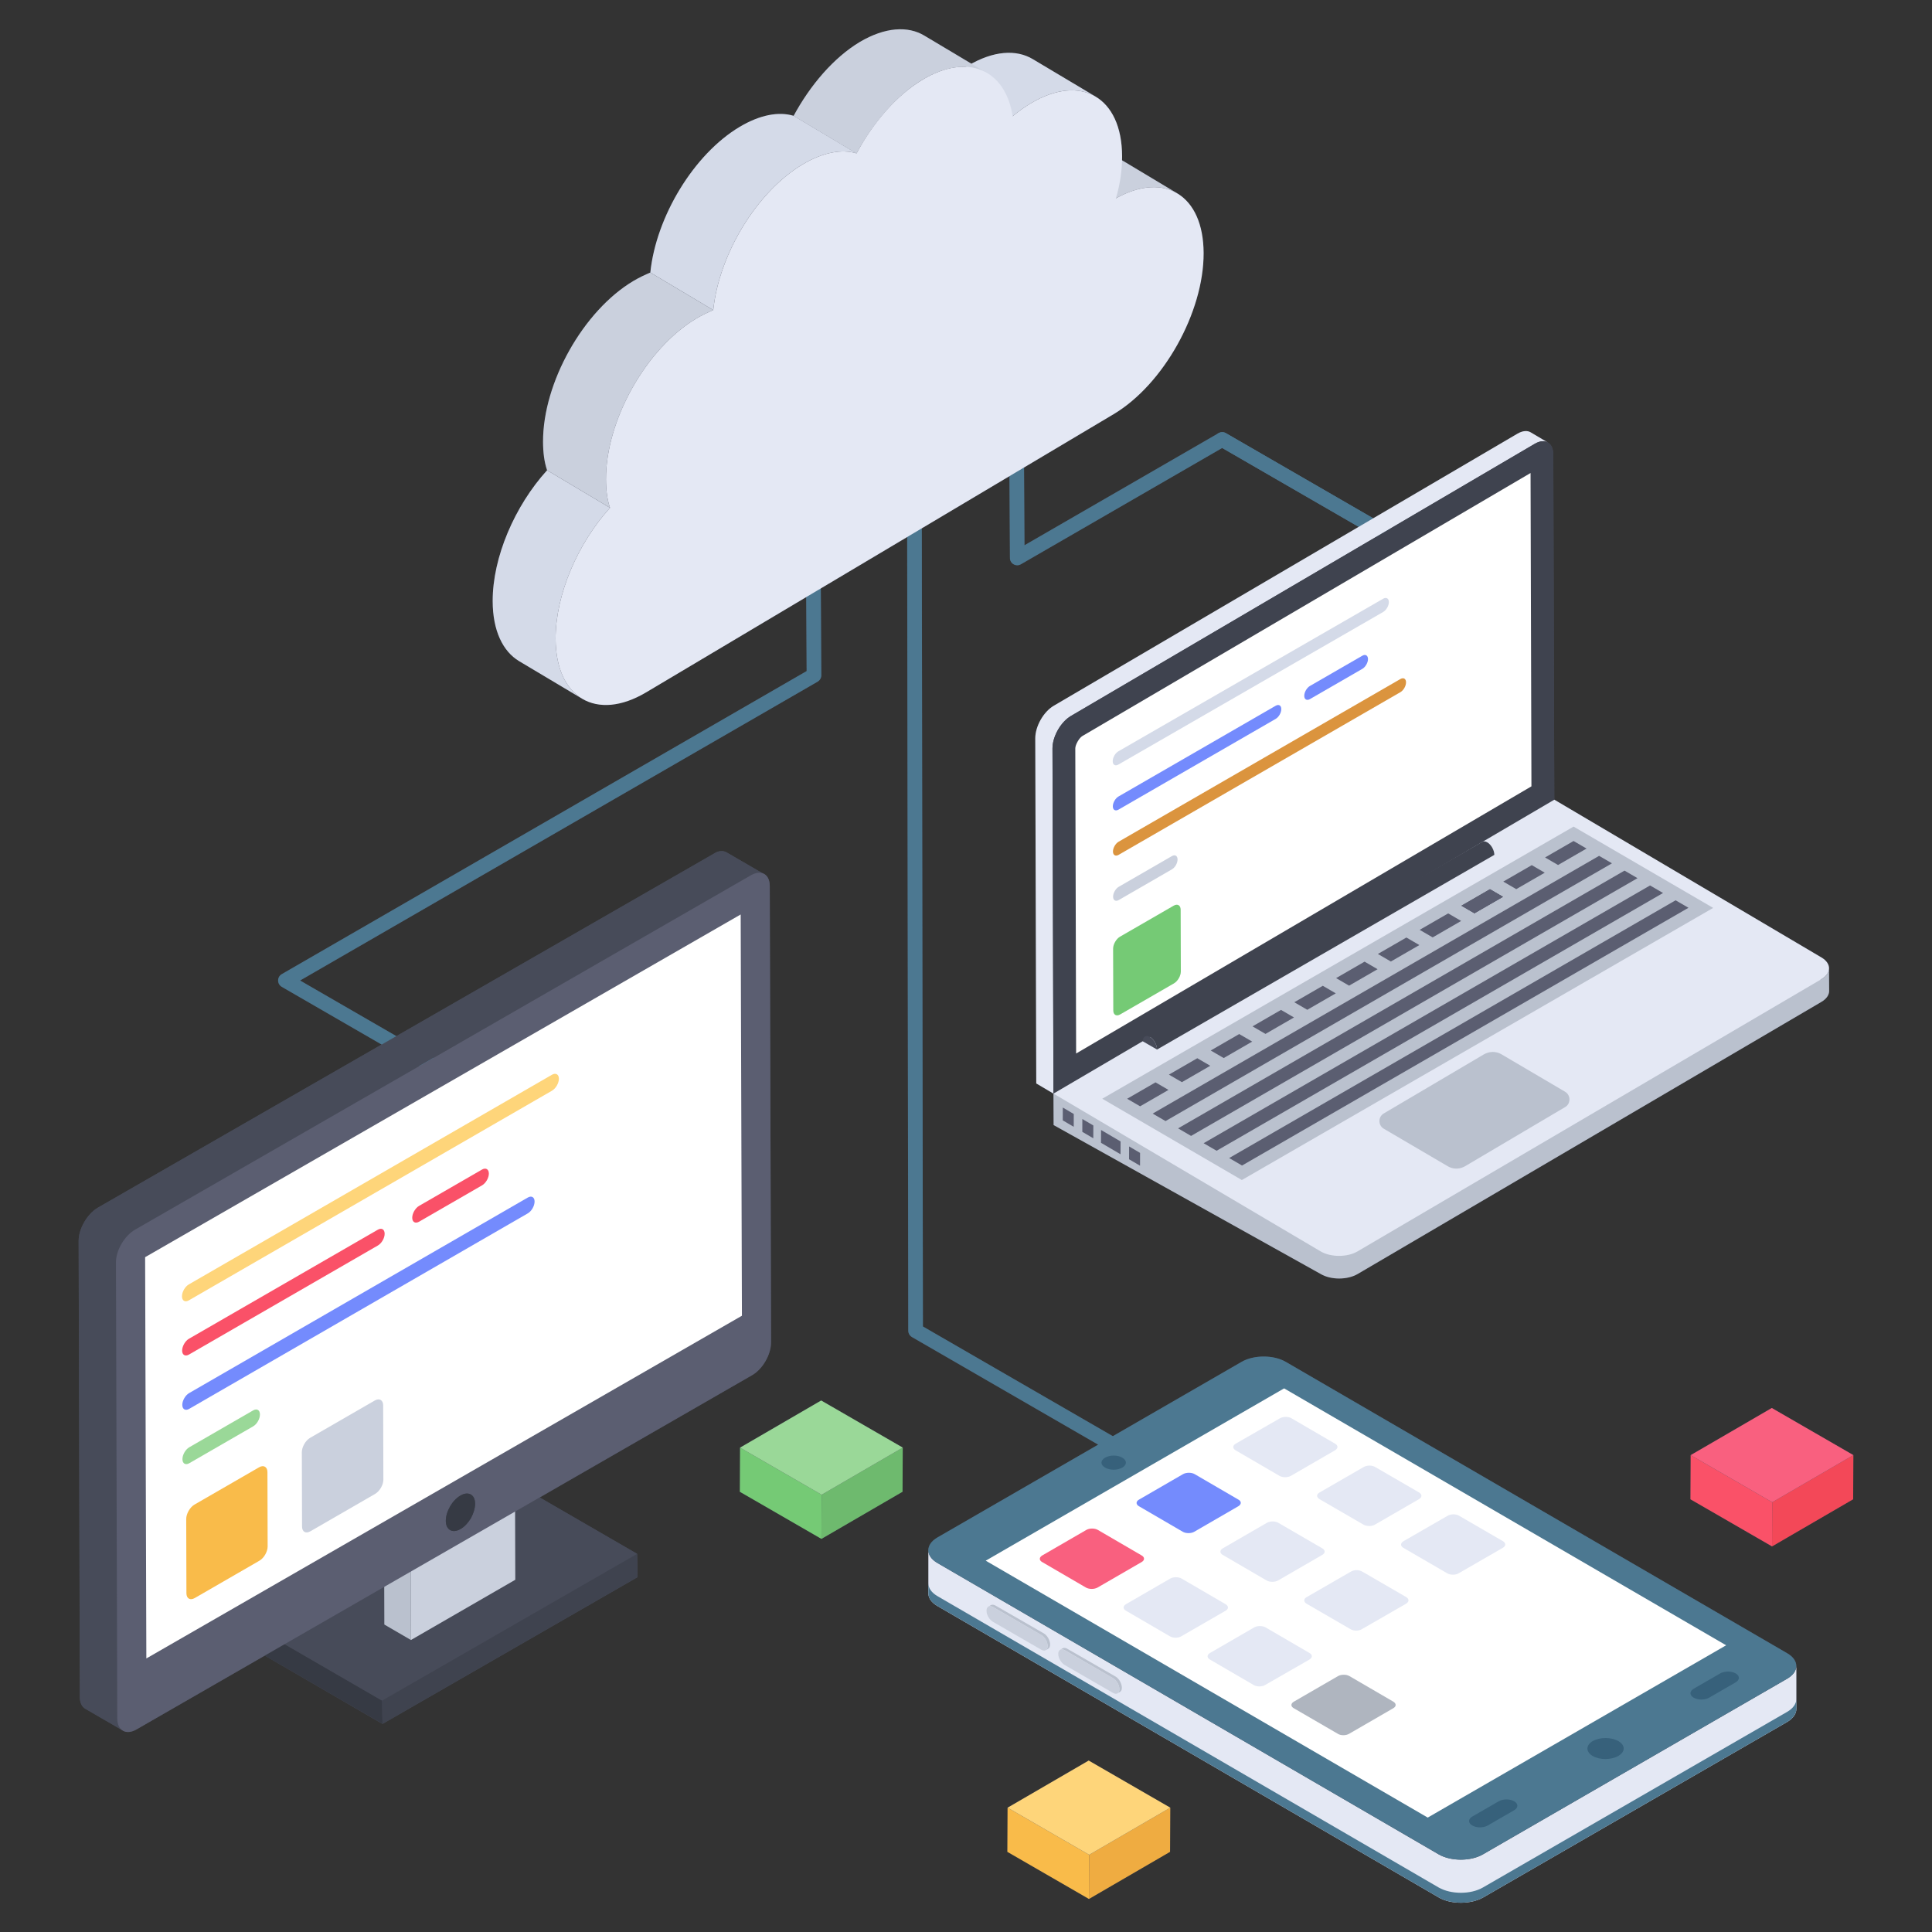 <?xml version="1.0" encoding="UTF-8"?> <svg xmlns="http://www.w3.org/2000/svg" id="Layer_1" height="512" viewBox="0 0 132 132" width="512"><rect x="0" y="0" width="132" height="132" fill="#333333" stroke="none"/><g><g><g fill="#474b59"><path d="m124.963 66.174c.01-.27-.16-.55-.52-.76l-18.25-10.78-.07-23.57c0-.42-.14-.71-.38-.84l-1.16-.68c-.23-.14-.55-.12-.9.09l-9.86 5.78-10.07-5.82c-.07-.04-.15-.06-.23-.06h-.05c-.07.01-.12.02-.18.05-.01.01-.03 0-.04.01l-13.26 7.66-.03-5.31 6.12-3.64c3.41-2.03 6.16-6.97 6.15-11.01 0-2.12-.77-3.57-1.99-4.18.06.04.13.06.2.1l-3.79-2.27c0-.09.01-.18.01-.27 0-2.01-.7-3.42-1.82-4.08l-4.28-2.55c-1.08-.65-2.56-.58-4.18.31l-3.23-1.92c-1.12-.67-2.68-.59-4.41.44-1.78 1.06-3.38 2.93-4.52 5.04-.28-.09-.59-.13-.91-.13-.83 0-1.78.29-2.78.88-3.12 1.87-5.71 6.14-6.1 9.96-.38.16-.77.34-1.16.57-3.41 2.03-6.18 6.95-6.17 10.99 0 .73.08 1.39.28 1.95-2.21 2.43-3.73 5.94-3.72 8.94 0 2.01.69 3.43 1.81 4.1l4.19 2.49c-.03-.02-.06-.05-.1-.07 1.14.82 2.77.79 4.59-.3l10.93-6.5.03 5.06-35.86 20.7c-.16.09-.25.26-.25.44 0 .17.09.34.25.43l6.82 3.94-19.41 11.16c-.7.42-1.29 1.43-1.29 2.24l.08 31.19c0 .39.14.67.4.81l2.5 1.45c.24.17.59.17.97-.05l8.77-5.05 8.04 4.67 17.43-10.03-.03-1.59-6.66-3.85 14.52-8.36c.72-.41 1.29-1.42 1.29-2.24l-.09-31.17c0-.46-.18-.75-.46-.86l-2.48-1.44c-.22-.14-.56-.14-.89.09l-21.68 12.46-6.58-3.8 35.36-20.42c.14-.08.23-.22.25-.37v-.1l-.03-5.9 5.9-3.51.07 54.22c0 .18.1.35.25.44l12.73 7.35-10.98 6.34c-.43.25-.63.57-.62.9v2.92c0 .32.2.63.62.87l34.25 19.91c.83.48 2.19.47 3.02 0l20.78-12c.42-.25.63-.56.63-.89v-2.93c0-.32-.21-.63-.63-.87l-34.26-19.91c-.83-.48-2.18-.48-3.01 0l-8.8 5.08-12.98-7.49-.07-54.54 5.99-3.56.03 5.55c-.01.13.03.27.13.38.1.1.23.16.37.16.08 0 .17-.03.25-.07l13.75-7.95 9.33 5.39-20.84 12.23c-.7.41-1.26 1.4-1.26 2.22l.07 23.58 1.17.7v-.01h.01v.01h-.01l.01 2.14 18.25 10.18c.7.41 1.82.41 2.53 0l31.68-18.59c.35-.21.53-.48.53-.75zm-95.33 6.09 21.65-12.45-21.65 12.46z"></path><path d="m50.564 98.906-.014 3.017 5.573 3.218 5.541-3.22.014-3.017-5.573-3.218z"></path><path d="m121.054 96.199-5.541 3.22-.015 3.017 5.573 3.218 5.541-3.22.014-3.017z"></path><path d="m68.841 123.507-.014 3.017 5.573 3.218 5.541-3.22.014-3.017-5.573-3.218z"></path></g><g><g><g><path d="m84.136 103.888c-.085 0-.171-.021-.249-.067l-21.58-12.471c-.155-.089-.249-.254-.25-.433l-.093-65.467c-.001-.276.223-.5.499-.5h.001c.276 0 .499.223.5.499l.093 65.179 21.331 12.326c.239.138.321.444.183.683-.093.161-.261.25-.434.25z" fill="#4c7891"></path></g><g><path d="m96.764 38.19c-.085 0-.171-.021-.249-.067l-13.259-7.662c-.239-.138-.321-.444-.183-.683.138-.24.444-.322.683-.183l13.259 7.662c.239.138.321.444.183.683-.093.161-.261.25-.434.25z" fill="#4c7891"></path></g><g><path d="m30.61 73.909c-.085 0-.171-.021-.249-.067l-11.11-6.419c-.155-.089-.25-.254-.25-.433s.095-.344.25-.433l35.861-20.707-.094-16.388c-.002-.276.221-.501.497-.503.29.018.501.221.503.497l.095 16.652c.002.031.001.062-.003.094-.021.154-.11.291-.245.369l-35.365 20.419 10.36 5.986c.239.138.321.444.183.683-.093.161-.261.25-.434.25z" fill="#4c7891"></path></g><g><path d="m69.499 38.62c-.134 0-.268-.054-.365-.158-.1-.106-.145-.246-.133-.383l-.095-16.635c-.002-.276.221-.501.497-.503h.003c.275 0 .498.222.5.497l.09 15.818 13.259-7.66c.154-.089.346-.089.5 0l13.259 7.662c.239.138.321.444.183.683-.139.239-.445.32-.683.183l-13.009-7.518-13.756 7.947c-.078.045-.164.067-.25.067z" fill="#4c7891"></path></g><g><g><g><path d="m105.759 30.235c-.229-.137-.551-.121-.904.09l-31.684 18.591c-.701.412-1.262 1.405-1.262 2.223l.068 23.581-1.177-.696-.068-23.581c0-.818.561-1.811 1.262-2.223l31.684-18.591c.353-.206.675-.227.904-.09z" fill="#e4e8f4"></path></g></g><g><g><path d="m104.857 30.322c.7-.411 1.269-.081 1.271.736l.066 23.579-34.22 20.081-.066-23.579c-.002-.817.563-1.813 1.263-2.223z" fill="#3f434f"></path></g></g><g><g><path d="m73.467 51.135c-.001-.253.266-.72.483-.847l30.622-17.97.06 21.407-31.108 18.254z" fill="#fff"></path></g></g><g><g><path d="m71.976 74.719.01 2.149 18.248 10.175c.696.412 1.823.412 2.525 0l31.684-18.591c.353-.206.53-.48.53-.75l-.01-1.539c0 .269-.177.539-.53.745z" fill="#bac1ce"></path></g></g><g><g><path d="m71.978 74.718 18.249 10.779c.695.411 1.826.411 2.526 0l31.682-18.592c.703-.413.707-1.078.011-1.489l-18.249-10.779z" fill="#e4e8f4"></path></g></g><g><g><g><g><path d="m77.144 78.329-.003.876.75.44.002-.876z" fill="#5b5e71"></path></g></g></g></g><g><g><g><g><path d="m75.227 77.204-.003.876 1.334.783.003-.876z" fill="#5b5e71"></path></g></g></g></g><g><g><g><g><path d="m73.949 76.455-.002.876.75.44.003-.876z" fill="#5b5e71"></path></g></g></g></g><g><g><g><g><path d="m72.614 75.671-.003.876.75.44.002-.876z" fill="#5b5e71"></path></g></g></g></g><g><g><path d="m106.941 75.635-6.841 4.044c-.372.218-.83.218-1.188 0l-4.365-2.56c-.401-.233-.401-.815 0-1.047l6.827-4.029c.372-.218.83-.233 1.202-.015l4.351 2.56c.401.233.401.815.015 1.048z" fill="#bac1ce"></path></g></g><g><g><path d="m78.229 70.816c.086-.051.203-.043.335.031.277.16.487.55.487.862l23.046-13.301c0-.312-.211-.702-.484-.858-.133-.078-.254-.082-.339-.031z" fill="#3f434f"></path></g></g><g><g><path d="m78.566 70.848c-.271-.157-.486-.014-.487.298l.974.562c.001-.312-.212-.702-.486-.86z" fill="#474b59"></path></g></g><g><g><path d="m117.049 62.031-32.202 18.592-9.537-5.555 32.202-18.592z" fill="#bac1ce"></path></g></g><g><g><path d="m77.009 75.07.887.516 1.939-1.12-.887-.516z" fill="#5b5e71"></path></g></g><g><g><path d="m99.852 61.881.887.516 1.947-1.124-.887-.516z" fill="#5b5e71"></path></g></g><g><g><path d="m96.997 63.53.887.516 1.947-1.124-.887-.516z" fill="#5b5e71"></path></g></g><g><g><path d="m99.852 61.881.887.516 1.947-1.124-.887-.516z" fill="#5b5e71"></path></g></g><g><g><path d="m102.708 60.233.887.516 1.947-1.124-.887-.516z" fill="#5b5e71"></path></g></g><g><g><path d="m105.563 58.584.887.516 1.947-1.124-.887-.516z" fill="#5b5e71"></path></g></g><g><g><path d="m99.852 61.881.887.516 1.947-1.124-.887-.516z" fill="#5b5e71"></path></g></g><g><g><path d="m94.141 65.178.887.516 1.947-1.124-.887-.516z" fill="#5b5e71"></path></g></g><g><g><path d="m91.286 66.827.887.516 1.947-1.124-.887-.516z" fill="#5b5e71"></path></g></g><g><g><path d="m88.43 68.476.887.516 1.947-1.124-.887-.516z" fill="#5b5e71"></path></g></g><g><g><path d="m85.575 70.124.887.516 1.947-1.124-.887-.516z" fill="#5b5e71"></path></g></g><g><g><path d="m82.72 71.773.887.516 1.947-1.124-.887-.516z" fill="#5b5e71"></path></g></g><g><g><path d="m79.864 73.421.887.516 1.939-1.12-.887-.516z" fill="#5b5e71"></path></g></g><g><g><path d="m78.753 76.084.88.511 30.502-17.61-.88-.511z" fill="#5b5e71"></path></g></g><g><g><path d="m80.49 77.093.887.516 30.502-17.61-.887-.516z" fill="#5b5e71"></path></g></g><g><g><path d="m82.235 78.107.887.516 30.502-17.61-.887-.516z" fill="#5b5e71"></path></g></g><g><g><path d="m83.98 79.121.88.511 30.502-17.61-.88-.511z" fill="#5b5e71"></path></g></g></g><g><g><g><g><g><g><path d="m30.459 103.91c0 .195.049.365.122.462.171.268.513.316.879.097.269-.146.513-.414.708-.73.171-.316.293-.681.293-.998 0-.632-.464-.876-1.001-.56-.561.316-1.001 1.095-1.001 1.728z" fill="#3f434f"></path></g></g></g></g></g><g><g><g><g><path d="m26.137 117.778-8.225-4.764-.03-1.586 8.225 4.764z" fill="#363a44"></path></g></g></g><g><g><g><path d="m26.107 116.19-8.225-4.764 17.423-10.026 8.225 4.764z" fill="#474b59"></path></g></g></g><g><g><g><path d="m43.529 106.166.03 1.586-17.423 10.026-.03-1.586z" fill="#3f434f"></path></g></g></g></g><g><g><g><g><g><path d="m28.077 112.051-1.818-1.057-.043-14.98 1.819 1.057z" fill="#bac1ce"></path></g></g></g><g><g><g><path d="m35.164 92.954.042 14.98-7.13 4.117-.042-14.98z" fill="#cad0dd"></path></g></g></g></g></g><g><g><g><g><path d="m52.211 59.726c-.224-.14-.561-.14-.926.084l-42.067 24.195c-.702.419-1.291 1.427-1.291 2.238l.084 31.159c0 .419.141.699.393.839l-2.554-1.48c-.253-.14-.393-.42-.393-.811l-.084-31.187c0-.811.589-1.818 1.291-2.238l42.095-24.195c.337-.224.673-.224.898-.084z" fill="#474b59"></path></g></g></g></g><g><g><g><g><path d="m51.298 59.805c.717-.412 1.292-.086 1.294.735l.089 31.17c.002.821-.569 1.828-1.286 2.24l-42.071 24.209c-.717.412-1.31.075-1.312-.745l-.089-31.17c-.002-.821.587-1.818 1.304-2.23z" fill="#5b5e71"></path></g></g></g></g><g><g><g><g><path d="m9.915 85.894.084 27.416 40.691-23.415-.084-27.416z" fill="#fff"></path></g></g></g></g><g><g><g><g><g><path d="m30.459 103.91c0 .195.049.365.122.462.171.268.513.316.879.097.269-.146.513-.414.708-.73.171-.316.293-.681.293-.998 0-.632-.464-.876-1.001-.56-.561.316-1.001 1.095-1.001 1.728z" fill="#3f434f"></path></g></g></g></g></g><g><g><g><g><g><path d="m30.459 103.91c0 .195.049.365.122.462.171.268.513.316.879.097.269-.146.513-.414.708-.73.171-.316.293-.681.293-.998 0-.632-.464-.876-1.001-.56-.561.316-1.001 1.095-1.001 1.728z" fill="#363a44"></path></g></g></g></g></g></g><g><g><path d="m63.429 105.918v2.948c0 .313.204.626.626.866l34.253 19.912c.83.481 2.19.469 3.02 0l20.778-11.995c.421-.253.626-.565.626-.89v-2.936c0 .313-.217.638-.638.878l-20.778 11.995c-.83.481-2.178.481-3.02 0l-34.253-19.912c-.409-.241-.613-.553-.613-.866z" fill="#e4e8f4"></path></g><g><path d="m63.429 108.182v.684c0 .313.204.626.626.866l34.253 19.912c.83.481 2.19.469 3.02 0l20.778-11.995c.421-.253.626-.565.626-.89v-.672c0 .313-.217.638-.638.878l-20.778 11.995c-.83.481-2.178.481-3.02 0l-34.253-19.912c-.409-.24-.613-.553-.613-.866z" fill="#4c7891"></path></g><g><path d="m64.052 105.041c-.83.479-.842 1.264-.01 1.747l34.258 19.909c.832.483 2.187.479 3.017 0l20.778-11.996c.837-.483.842-1.264.01-1.747l-34.258-19.909c-.832-.483-2.179-.483-3.017 0z" fill="#4c7891"></path></g><g><path d="m108.822 118.954c-.484.279-.486.741-.006 1.02.488.284 1.269.275 1.753-.004.484-.279.494-.727.006-1.011-.481-.279-1.269-.284-1.753-.004z" fill="#37617b"></path></g><g><path d="m76.681 100.271c-.332.19-.854.19-1.179 0-.332-.19-.325-.488 0-.678s.854-.197 1.179 0c.332.19.319.495 0 .678z" fill="#37617b"></path></g><g><path d="m100.593 124.111c-.3.173-.293.444-.003.612.29.169.757.173 1.057 0l1.805-1.042c.292-.169.293-.444.003-.612s-.765-.169-1.057 0z" fill="#37617b"></path></g><g><path d="m115.718 115.379c-.292.169-.293.444-.003.612s.765.169 1.057 0l1.813-1.047c.292-.169.293-.444.003-.612s-.765-.169-1.057 0z" fill="#37617b"></path></g><g><path d="m67.347 106.63 30.2 17.553 20.388-11.772-30.2-17.553z" fill="#fff"></path></g><g><g><path d="m67.526 109.772c.082-.049.197-.041.32.025l3.296 1.911c.246.139.434.475.434.754 0 .139-.049.238-.123.287l.172-.107c.074-.041.123-.139.123-.279 0-.279-.189-.623-.426-.762l-3.304-1.902c-.123-.074-.238-.074-.32-.033z" fill="#bac1ce"></path></g></g><g><g><path d="m67.847 109.799c-.246-.142-.446-.028-.446.248-.001.283.198.62.444.762l3.298 1.904c.241.139.435.028.436-.254.001-.277-.192-.617-.433-.756z" fill="#cad0dd"></path></g></g><g><g><path d="m72.428 112.722c.082-.049.197-.041.32.025l3.296 1.911c.246.139.434.475.434.754 0 .139-.049.238-.123.287l.172-.107c.074-.041.123-.139.123-.279 0-.279-.189-.623-.426-.762l-3.304-1.902c-.123-.074-.238-.074-.32-.033z" fill="#bac1ce"></path></g></g><g><g><path d="m72.749 112.75c-.246-.142-.446-.028-.446.248-.001.283.198.62.444.762l3.298 1.904c.241.139.435.028.436-.254.001-.277-.192-.617-.433-.756z" fill="#cad0dd"></path></g></g></g><g><g><g><path d="m96.064 109.572-3.018 1.738c-.215.131-.561.131-.776 0l-2.999-1.738c-.215-.131-.215-.327 0-.449l3.027-1.747c.215-.131.561-.131.775 0l2.999 1.738c.215.131.215.327-.009.458z" fill="#e4e8f4"></path></g><g><path d="m90.149 101.975 3.027-1.747c.206-.121.561-.131.776 0l2.999 1.738c.224.131.215.336 0 .458l-3.018 1.747c-.215.121-.561.121-.785-.009l-2.999-1.738c-.215-.131-.215-.327-0-.449z" fill="#e4e8f4"></path></g><g><path d="m90.345 105.788c.215.121.215.327-.009.449l-3.018 1.747c-.215.121-.561.121-.776 0l-2.999-1.747c-.215-.121-.215-.327 0-.449l3.018-1.747c.224-.121.57-.121.775 0z" fill="#e4e8f4"></path></g><g><path d="m89.467 113.384-3.027 1.738c-.215.131-.561.131-.776.009l-2.999-1.747c-.215-.121-.215-.327.009-.449l3.018-1.747c.215-.122.561-.122.775 0l2.999 1.747c.215.122.215.318 0 .449z" fill="#e4e8f4"></path></g><g><path d="m77.815 102.461 3.018-1.747c.224-.121.57-.121.785 0l2.999 1.747c.215.121.206.318-.009.449l-3.018 1.747c-.215.121-.561.121-.775 0l-2.999-1.747c-.215-.121-.215-.327-0-.449z" fill="#748bfd"></path></g><g><path d="m102.679 105.75-3.027 1.747c-.206.121-.551.121-.766 0l-3.009-1.747c-.205-.121-.205-.318.009-.449l3.018-1.738c.215-.131.57-.131.775-.009l3.009 1.747c.206.121.206.327-.009.449z" fill="#e4e8f4"></path></g><g><path d="m78.002 106.722-3.018 1.747c-.224.121-.57.121-.785 0l-2.999-1.747c-.215-.121-.206-.318.009-.449l3.018-1.747c.215-.121.561-.121.776 0l2.999 1.747c.215.121.215.327-0.0.449z" fill="#f9607f"></path></g><g><path d="m83.739 110.048-3.027 1.747c-.215.131-.561.131-.785 0l-2.999-1.747c-.215-.121-.215-.318.009-.449l3.018-1.747c.215-.121.561-.121.775 0l2.999 1.747c.224.131.224.327.009.449z" fill="#e4e8f4"></path></g><g><path d="m84.421 98.64 3.027-1.738c.215-.121.561-.131.775-.009l2.999 1.747c.215.121.205.327-.009.449l-3.018 1.747c-.215.121-.561.121-.775 0l-2.999-1.747c-.215-.121-.215-.318 0-.449z" fill="#e4e8f4"></path></g><g><path d="m95.195 116.71-3.018 1.747c-.224.131-.57.131-.775 0l-3.009-1.747c-.215-.121-.215-.318.009-.449l3.018-1.747c.215-.121.561-.121.775 0l2.999 1.747c.215.131.215.327-0.0.449z" fill="#afb5bf"></path></g></g></g><g><g><g><path d="m25.813 84.018c.262-.151.466-.026.467.276.001.292-.202.652-.464.803l-12.905 7.451c-.254.146-.466.026-.467-.266-.001-.301.21-.666.464-.813z" fill="#fa5168"></path></g></g><g><g><path d="m32.934 79.907c.254-.146.466-.026.467.276.001.291-.21.656-.464.803l-4.305 2.485c-.254.146-.466.026-.467-.266-.001-.301.21-.666.464-.813z" fill="#fa5168"></path></g></g><g><g><path d="m36.057 81.822c.262-.151.466-.026.467.266.001.301-.201.661-.464.813l-23.138 13.359c-.254.146-.466.025-.467-.276-.001-.292.21-.656.464-.803z" fill="#748bfd"></path></g></g><g><g><path d="m37.71 73.431c.262-.151.474-.03.475.271.001.301-.21.666-.472.818l-24.813 14.326c-.254.146-.466.026-.467-.276-.001-.301.21-.666.464-.813z" fill="#fed57a"></path></g></g><g><g><path d="m17.293 96.364c.262-.151.466-.026.467.276.001.301-.201.661-.464.813l-4.364 2.519c-.254.146-.466.025-.467-.276-.001-.301.21-.666.464-.813z" fill="#9ad898"></path></g></g><g><g><path d="m17.703 100.249c.313-.181.568-.026.569.334l.014 5.073c.001.36-.252.797-.565.978l-4.415 2.549c-.313.181-.567.036-.569-.324l-.014-5.073c-.001-.36.252-.807.565-.988z" fill="#f9bb4a"></path></g></g><g><g><path d="m25.602 95.689c.321-.185.576-.031.577.329l.014 5.073c.001.36-.252.797-.573.983l-4.415 2.549c-.313.181-.567.036-.569-.324l-.014-5.073c-.001-.36.252-.807.565-.988z" fill="#cad0dd"></path></g></g></g><g><g><g><path d="m87.154 48.221c.218-.126.388-.021.388.229.001.242-.168.542-.386.668l-10.736 6.198c-.211.122-.388.021-.388-.221-.001-.251.175-.554.386-.676z" fill="#748bfd"></path></g></g><g><g><path d="m93.078 44.801c.211-.122.388-.021.388.229.001.242-.175.546-.386.668l-3.581 2.067c-.211.122-.388.021-.388-.221-.001-.251.175-.554.386-.676z" fill="#748bfd"></path></g></g><g><g><path d="m95.676 46.395c.218-.126.388-.021.388.221.001.251-.168.55-.386.676l-19.249 11.113c-.211.122-.388.021-.388-.229-.001-.242.175-.546.386-.668z" fill="#db943e"></path></g></g><g><g><path d="m94.497 40.909c.218-.126.395-.025.395.225.001.251-.175.554-.393.68l-18.087 10.423c-.211.122-.388.021-.388-.229-.001-.251.175-.554.386-.676z" fill="#d4dae8"></path></g></g><g><g><path d="m80.066 58.492c.218-.126.388-.021.388.229.001.251-.168.55-.386.676l-3.63 2.096c-.211.122-.388.021-.388-.229-.001-.251.175-.554.386-.676z" fill="#cad0dd"></path></g></g><g><g><path d="m80.193 61.876c.26-.15.472-.021.473.278l.012 4.22c.001.299-.209.663-.47.814l-3.672 2.12c-.26.15-.472.03-.473-.269l-.012-4.22c-.001-.299.209-.672.47-.822z" fill="#75ca75"></path></g></g></g><g><g><g><g><g><g><path d="m73.261 8.915 7.18 4.301c-1.077-.645-2.556-.581-4.2.335l-7.18-4.301c1.644-.915 3.123-.98 4.2-.335z" fill="#cad0dd"></path></g></g><g><g><path d="m70.564 4.04 4.3 2.565c-1.131-.677-2.699-.582-4.422.444-.431.257-.863.561-1.254.89l-4.3-2.565c.391-.329.822-.633 1.254-.89 1.724-1.026 3.292-1.122 4.422-.444z" fill="#d4dae8"></path></g></g><g><g><path d="m67.456 5.001c-1.119-.675-2.682-.588-4.415.435-1.774 1.067-3.38 2.939-4.52 5.051l-4.301-2.567c1.141-2.112 2.746-3.984 4.52-5.051 1.732-1.023 3.295-1.11 4.415-.435z" fill="#cad0dd"></path></g></g><g><g><path d="m39.769 47.737-4.3-2.565c-1.113-.666-1.803-2.084-1.808-4.096-.008-3.003 1.508-6.513 3.717-8.947l4.3 2.565c-2.209 2.434-3.725 5.945-3.717 8.947.006 2.011.696 3.429 1.808 4.096z" fill="#d4dae8"></path></g></g><g><g><path d="m48.732 21.185-4.3-2.565c.395-3.819 2.977-8.091 6.105-9.953 1.389-.827 2.672-1.062 3.686-.753l4.3 2.565c-1.014-.309-2.296-.073-3.686.753-3.129 1.862-5.711 6.134-6.105 9.953z" fill="#d4dae8"></path></g></g><g><g><path d="m41.678 34.694-4.3-2.565c-.191-.558-.274-1.213-.276-1.948-.011-4.041 2.758-8.953 6.17-10.983.391-.233.782-.417 1.16-.578l4.3 2.565c-.378.161-.769.346-1.16.578-3.412 2.03-6.181 6.942-6.17 10.983.002.735.085 1.389.276 1.948z" fill="#cad0dd"></path></g></g><g><g><path d="m63.048 5.434c3.061-1.822 5.644-.687 6.139 2.506.391-.329.822-.633 1.254-.89 3.412-2.03 6.213-.417 6.224 3.624.003.926-.13 1.901-.424 2.876 3.331-1.855 5.983-.217 5.994 3.744.011 4.041-2.744 8.977-6.156 11.007l-31.921 18.996c-3.412 2.03-6.186.385-6.197-3.656-.008-3.003 1.508-6.513 3.717-8.947-.191-.558-.274-1.213-.276-1.948-.011-4.041 2.758-8.953 6.17-10.983.391-.233.782-.417 1.16-.578.395-3.819 2.977-8.091 6.105-9.953 1.389-.827 2.672-1.062 3.686-.753 1.129-2.112 2.745-3.985 4.525-5.045z" fill="#e4e8f4"></path></g></g></g></g></g></g></g><g><g><g><path d="m61.678 98.904-.014 3.017-5.541 3.22.014-3.017z" fill="#6eba6e"></path></g><g><path d="m56.137 102.124-.014 3.017-5.573-3.218.014-3.017z" fill="#75ca75"></path></g><g><path d="m61.678 98.904-5.541 3.22-5.573-3.218 5.541-3.22z" fill="#9ad898"></path></g></g></g><g><g><g><path d="m126.627 99.417-.014 3.017-5.541 3.22.014-3.017z" fill="#f34858"></path></g><g><path d="m121.085 102.637-.014 3.017-5.573-3.218.014-3.017z" fill="#fa5168"></path></g><g><path d="m126.627 99.417-5.541 3.22-5.573-3.218 5.541-3.22z" fill="#f9607f"></path></g></g></g><g><g><g><path d="m79.956 123.505-.014 3.017-5.541 3.22.014-3.017z" fill="#efac41"></path></g><g><path d="m74.414 126.725-.014 3.017-5.573-3.218.014-3.017z" fill="#f9bb4a"></path></g><g><path d="m79.956 123.505-5.541 3.22-5.573-3.218 5.541-3.22z" fill="#fed57a"></path></g></g></g></g></g></g></svg> 